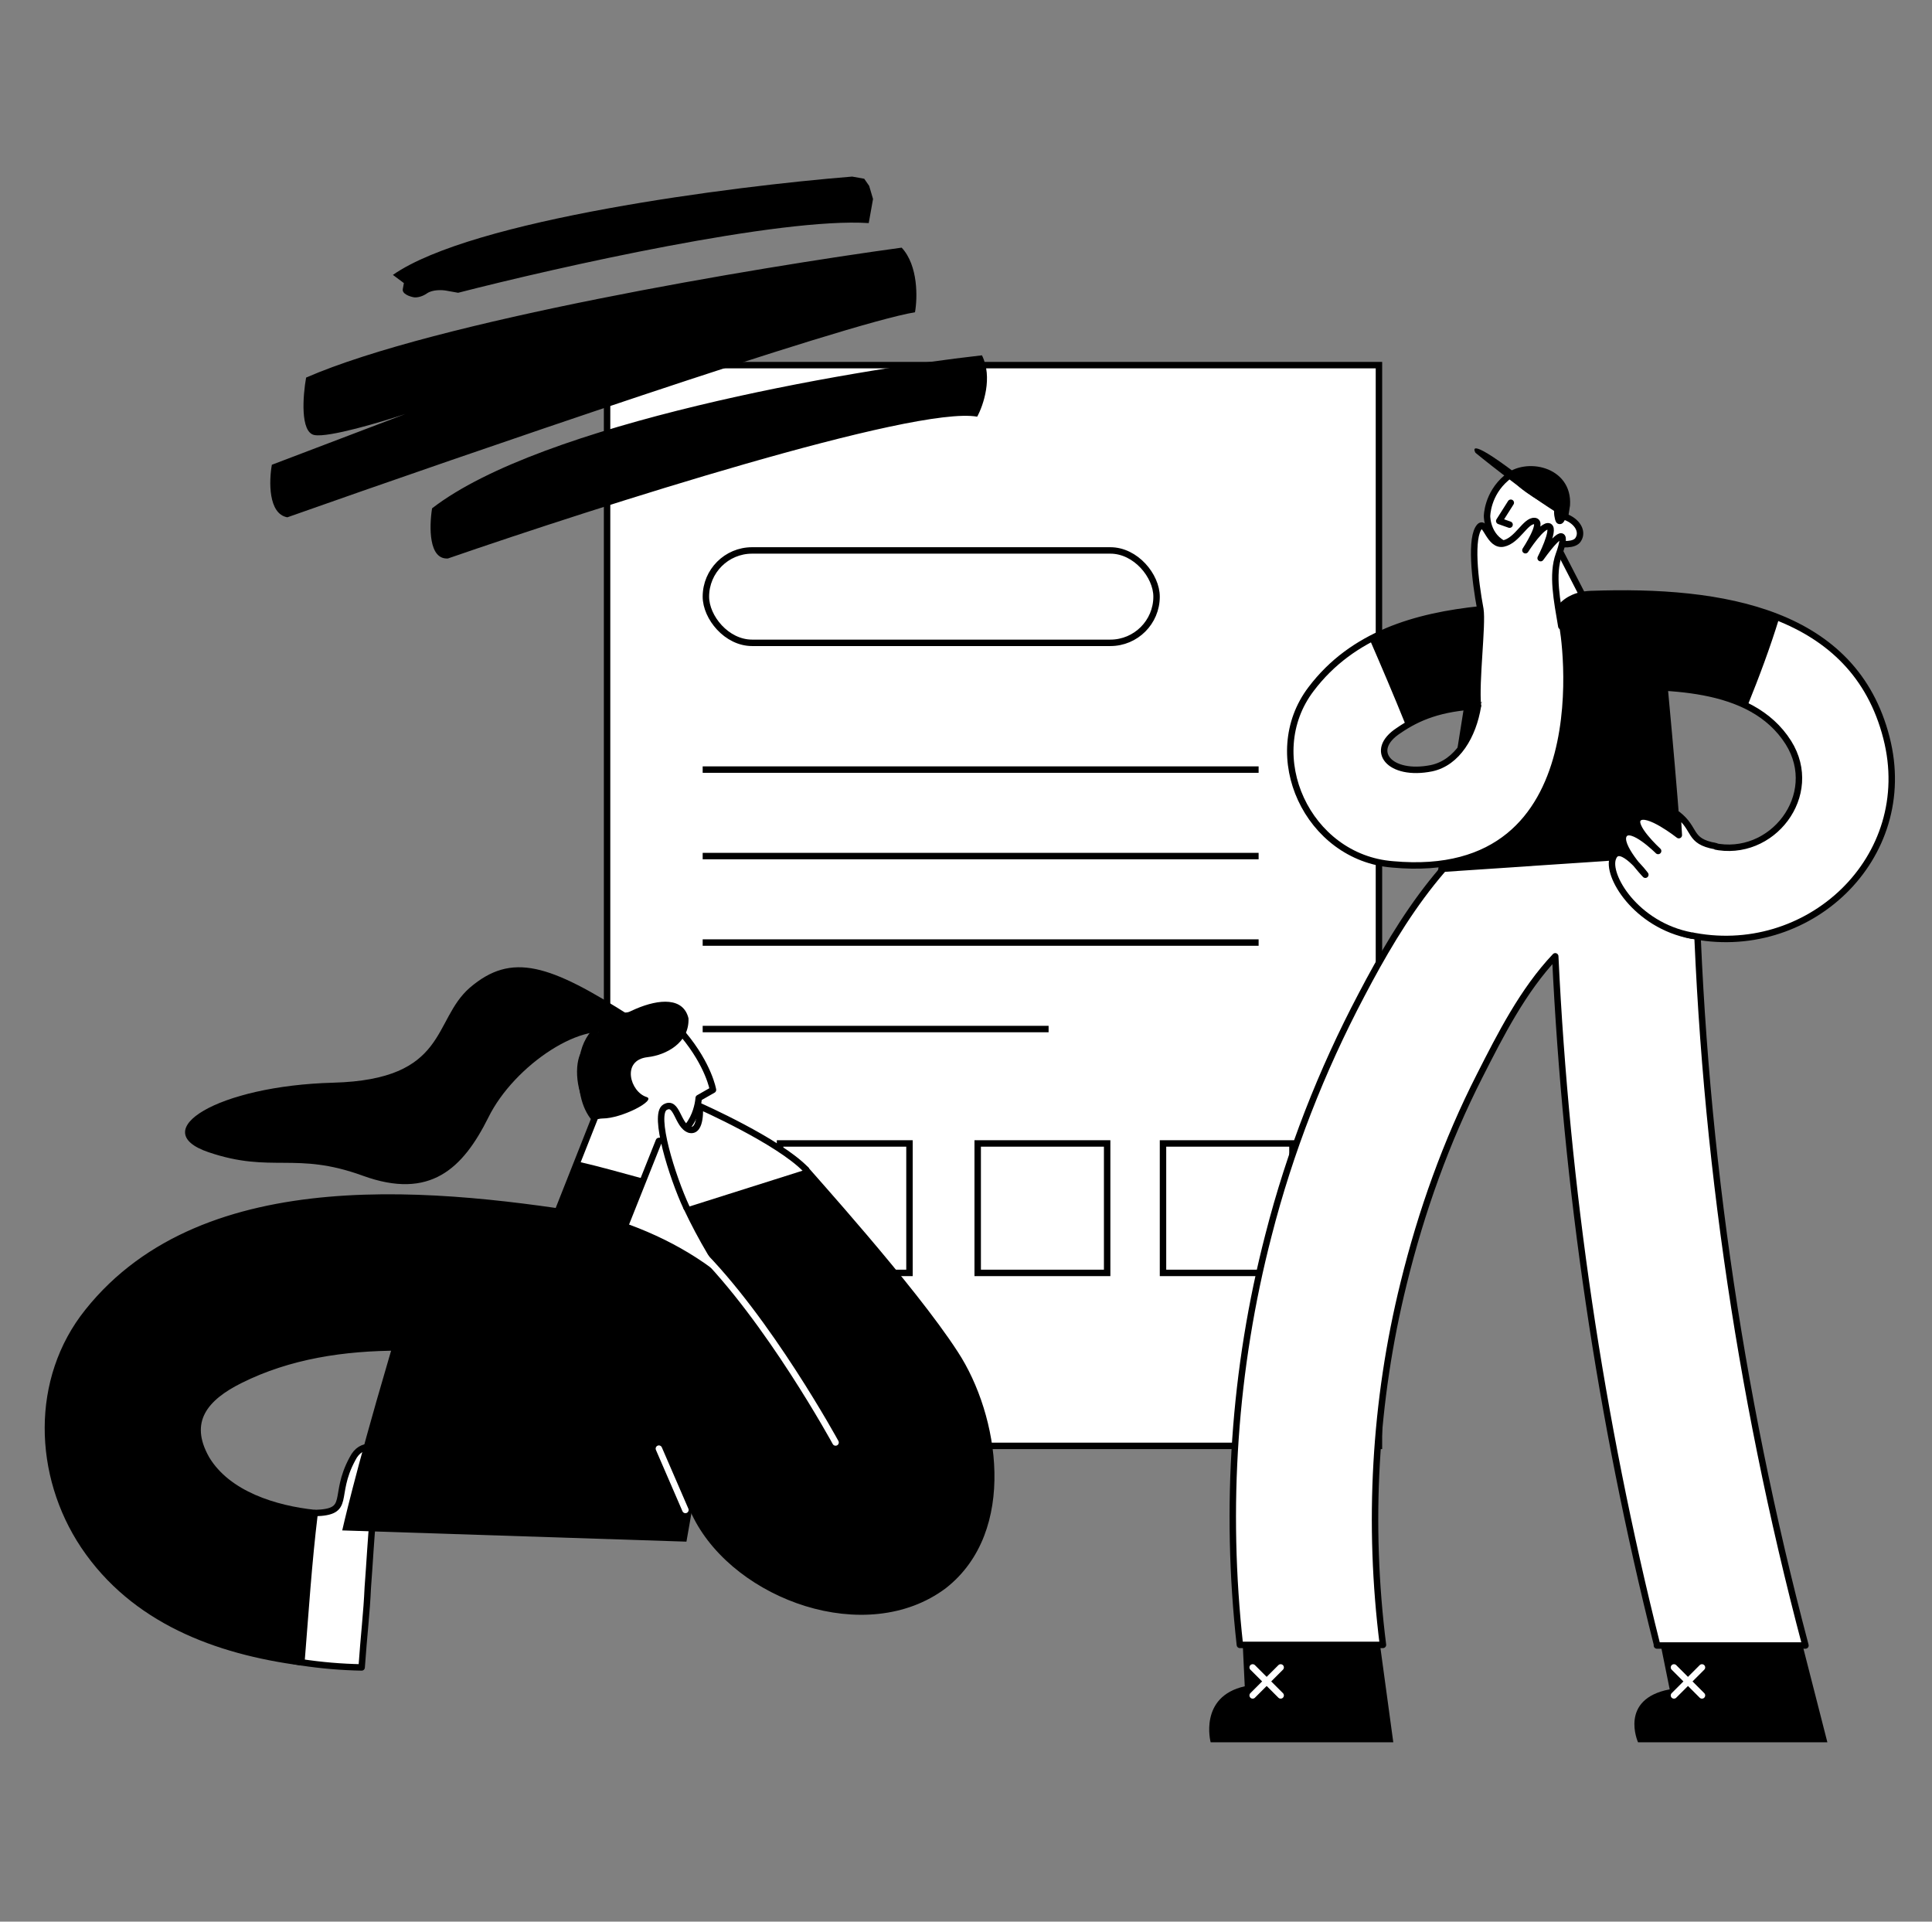 <?xml version="1.0" encoding="UTF-8"?> <svg xmlns="http://www.w3.org/2000/svg" width="186" height="185" viewBox="0 0 186 185" fill="none"><rect x="0" y="0" width="186" height="185" fill="#808080" stroke="none"/><rect x="58.445" y="35.151" width="74.311" height="104.045" fill="white" stroke="black" stroke-width="0.62"></rect><rect x="67.959" y="52.991" width="43.387" height="8.895" rx="4.447" fill="white" stroke="black" stroke-width="0.62"></rect><path d="M67.649 74.09H121.171" stroke="black" stroke-width="0.62"></path><path d="M67.649 82.415H121.171" stroke="black" stroke-width="0.62"></path><path d="M67.649 90.741H121.171" stroke="black" stroke-width="0.62"></path><path d="M67.649 99.067H100.952" stroke="black" stroke-width="0.62"></path><rect x="75.096" y="110.081" width="12.463" height="12.463" stroke="black" stroke-width="0.62"></rect><rect x="94.126" y="110.081" width="12.463" height="12.463" stroke="black" stroke-width="0.62"></rect><rect x="111.966" y="110.081" width="12.463" height="12.463" stroke="black" stroke-width="0.62"></rect><path d="M67.265 105.708C67.265 105.708 67.068 109.548 63.432 109.843L58.219 122.929L52.024 120.865L57.237 107.677C56.252 106.497 55.861 104.719 56.055 102.264C56.547 96.853 63.333 96.656 65.79 99.608C68.247 102.559 68.641 104.923 68.641 104.923L67.265 105.708Z" fill="white" stroke="black" stroke-width="0.62" stroke-linecap="round" stroke-linejoin="round"></path><path d="M55.565 111.809L52.024 120.766L58.219 122.83L61.964 113.482C59.792 112.893 57.726 112.302 55.565 111.809Z" fill="black"></path><path d="M66.283 98.033C66.382 100.396 64.118 101.576 62.341 101.774C59.786 102.069 60.673 105.12 62.246 105.609C63.231 105.905 59.885 107.677 58.016 107.677C57.72 107.677 57.526 107.776 57.231 107.776C55.46 105.708 55.26 102.845 55.854 101.478C57.139 98.526 65.301 94 66.283 98.033Z" fill="black"></path><path d="M45.238 95.081C41.599 98.234 43.175 103.936 32.074 104.232C20.972 104.528 13.979 108.857 20.075 110.924C26.171 112.992 28.434 110.826 34.925 113.186C41.415 115.546 44.562 112.499 47.018 107.578C49.479 102.559 56.36 97.934 59.703 99.706L60.883 97.934C52.908 92.817 49.272 91.636 45.238 95.081Z" fill="black"></path><path d="M35.408 152.843C35.799 147.729 35.799 144.383 37.076 139.462C36.39 139.462 34.817 138.673 33.93 140.448C31.959 144.09 33.93 145.566 30.294 145.665C30.294 145.665 19.967 158.753 29.016 160.032C30.937 160.324 32.874 160.489 34.817 160.525C35.03 157.468 35.309 155.207 35.408 152.843Z" fill="white" stroke="black" stroke-width="0.62" stroke-linecap="round" stroke-linejoin="round"></path><path d="M56.252 118.008C40.128 118.304 40.617 119.98 37.372 130.998C34.127 142.016 32.948 147.334 32.948 147.334L66.086 148.416C66.086 148.416 68.057 137.493 68.74 130.995C69.331 124.503 67.856 117.814 56.252 118.008Z" fill="black"></path><path d="M58.121 117.321C42.486 114.76 19.77 112.105 8.464 126.275C3.252 132.77 3.538 142.019 8.07 148.81C12.889 155.992 20.854 158.947 29.016 160.029C29.407 155.207 29.703 150.496 30.294 145.661C26.556 145.267 21.934 143.89 19.869 140.445C17.806 136.806 19.77 134.528 23.114 132.868C32.553 128.145 44.257 129.72 54.288 131.294C58.121 131.886 62.056 130.308 63.235 126.176C64.118 122.83 61.964 118.008 58.121 117.321Z" fill="black" stroke="black" stroke-width="0.62" stroke-linecap="round" stroke-linejoin="round"></path><path d="M91.949 130.311C87.817 123.915 77.691 112.795 77.592 112.598C73.168 114.369 70.51 114.468 66.096 116.24C67.495 119.213 69.175 122.046 71.112 124.7C67.669 121.354 63.442 119.093 58.821 117.617C49.87 114.76 46.037 128.835 54.984 131.59C62.457 133.95 63.836 139.758 67.078 146.052C71.02 153.728 83.402 158.254 90.875 152.646C97.651 147.334 95.88 136.313 91.949 130.311ZM77.592 133.851C77.421 133.396 77.189 132.965 76.902 132.573C77.714 133.767 78.376 135.056 78.873 136.412C78.986 136.729 79.052 137.061 79.07 137.398C78.476 135.919 77.789 134.344 77.592 133.851Z" fill="black" stroke="black" stroke-width="0.62" stroke-linecap="round" stroke-linejoin="round"></path><path d="M66.086 116.24C64.71 113.281 62.841 107.283 64.02 106.596C65.199 105.909 65.202 108.367 66.382 108.758C67.561 109.054 67.367 106.497 67.367 106.497C67.367 106.497 74.938 109.843 77.595 112.598" fill="white"></path><path d="M66.086 116.24C64.71 113.281 62.841 107.283 64.02 106.596C65.199 105.909 65.202 108.367 66.382 108.758C67.561 109.054 67.367 106.497 67.367 106.497C67.367 106.497 74.938 109.843 77.595 112.598" stroke="black" stroke-width="0.62" stroke-linecap="round" stroke-linejoin="round"></path><path d="M67.166 120.272C73.952 126.965 80.443 138.87 80.443 138.87" stroke="white" stroke-width="0.62" stroke-linecap="round" stroke-linejoin="round"></path><path d="M65.987 145.365L63.432 139.462" stroke="white" stroke-width="0.62" stroke-linecap="round" stroke-linejoin="round"></path><path d="M132.731 157.418L134.137 167.734H116.553C116.553 167.734 115.381 163.338 119.836 162.341L119.601 157.418H132.731Z" fill="black"></path><path d="M120.598 160.524L123.294 163.22" stroke="white" stroke-width="0.62" stroke-miterlimit="10" stroke-linecap="round" stroke-linejoin="round"></path><path d="M120.598 163.22L123.294 160.524" stroke="white" stroke-width="0.62" stroke-miterlimit="10" stroke-linecap="round" stroke-linejoin="round"></path><path d="M173.29 157.418L175.928 167.734H157.699C157.699 167.734 155.824 163.572 160.747 162.634L159.692 157.418H173.29Z" fill="black"></path><path d="M159.516 158.297C154.065 136.61 150.783 114.396 149.728 92.065C146.622 95.347 144.453 99.626 142.46 103.553C139.237 109.883 136.833 116.623 135.134 123.54C132.32 134.91 131.676 146.75 133.141 158.355H119.367C117.902 145.168 118.781 131.804 122.122 118.909C124.173 110.879 127.221 103.084 131.089 95.757C134.958 88.372 139.764 80.753 147.442 76.767C149.67 75.595 152.366 75.653 154.417 76.826C158.286 75.888 163.092 78.056 163.209 83.273C163.737 108.711 167.312 133.855 173.818 158.414H159.516V158.297Z" fill="white" stroke="black" stroke-width="0.62" stroke-miterlimit="10" stroke-linecap="round" stroke-linejoin="round"></path><path d="M161.158 160.524L163.854 163.22" stroke="white" stroke-width="0.62" stroke-miterlimit="10" stroke-linecap="round" stroke-linejoin="round"></path><path d="M161.158 163.22L163.854 160.524" stroke="white" stroke-width="0.62" stroke-miterlimit="10" stroke-linecap="round" stroke-linejoin="round"></path><path d="M148.204 46.816C150.197 48.34 150.256 49.63 150.256 49.63C150.256 49.63 152.073 49.747 152.073 51.212C152.073 51.974 151.897 52.384 151.193 52.384C150.49 52.384 150.08 52.443 150.08 52.443L150.549 54.084L152.659 57.777L147.266 60.121L142.87 52.384C142.87 52.384 143.222 50.978 143.163 50.157C143.105 49.337 143.457 47.461 144.394 46.64C145.332 45.82 146.329 45.351 146.329 45.351L148.204 46.816Z" fill="white"></path><path d="M145.391 45.703C147.384 44.53 151.018 45.41 150.783 48.633C150.783 48.692 150.783 48.75 150.783 48.809C150.783 48.868 150.842 48.926 150.842 48.985C150.842 49.395 150.725 50.567 150.08 50.45C149.787 50.392 149.728 50.099 149.67 49.805C149.611 49.571 149.611 49.278 149.611 49.044C148.028 48.164 145.449 46.64 145.391 45.703Z" fill="black"></path><path d="M143.163 49.688C143.163 49.747 143.163 52.033 145.449 52.619L147.852 59.594L152.776 58.129L149.787 52.326C150.256 52.384 151.604 52.56 151.955 51.916C152.424 51.154 151.838 50.157 150.666 49.747C150.724 49.395 150.783 49.044 150.842 48.633C151.076 45.175 146.856 44.355 145.039 45.996C143.163 47.578 143.163 49.688 143.163 49.688Z" stroke="black" stroke-width="0.62" stroke-miterlimit="10" stroke-linecap="round" stroke-linejoin="round"></path><path d="M145.449 48.399L144.336 50.157L145.332 50.509" stroke="black" stroke-width="0.62" stroke-miterlimit="10" stroke-linecap="round" stroke-linejoin="round"></path><path d="M149.669 49.219C146.328 47.109 142.05 43.593 142.05 43.593C142.05 43.593 140.936 41.776 146.035 45.644C151.193 49.512 149.669 49.219 149.669 49.219Z" fill="black"></path><path d="M161.919 82.394C161.509 75.947 160.336 63.755 160.336 63.755L141.463 64.811L138.415 83.977L161.919 82.394Z" fill="black"></path><path d="M153.128 57.191C165.964 56.722 178.507 58.891 181.613 71.023C184.602 82.629 173.994 92.475 162.623 90.014C157.055 88.783 159.399 80.225 164.967 81.456C170.594 82.687 175.342 76.533 172.177 71.492C168.543 65.748 160.102 66.1 154.183 66.1C148.439 66.1 147.384 57.425 153.128 57.191Z" fill="white" stroke="black" stroke-width="0.62" stroke-miterlimit="10" stroke-linecap="round" stroke-linejoin="round"></path><path d="M153.127 57.191C159.633 56.956 166.139 57.425 171.297 59.477C170.418 62.349 169.363 65.162 168.249 67.917C164.088 65.807 158.461 65.983 154.182 66.041C148.438 66.1 147.383 57.425 153.127 57.191Z" fill="black"></path><path d="M126.224 66.334C130.21 61.059 136.306 59.301 142.577 58.656C142.46 57.484 142.87 56.487 143.574 55.725C144.394 55.901 145.215 56.136 146.035 56.312C147.794 56.781 148.673 59.359 150.373 60.004C150.607 60.766 154.475 85.09 134.078 83.215C125.873 82.57 121.359 72.723 126.224 66.334ZM137.83 73.954C140.291 73.426 141.815 70.847 142.284 67.975C138.709 68.151 136.54 69.031 134.664 70.32C131.675 72.254 133.785 74.775 137.83 73.954Z" fill="white" stroke="black" stroke-width="0.62" stroke-miterlimit="10" stroke-linecap="round" stroke-linejoin="round"></path><path d="M142.518 58.656C142.46 58.187 142.518 57.777 142.636 57.367C143.105 59.066 143.749 60.708 144.277 62.407C144.218 62.466 144.16 62.525 144.16 62.583C144.042 62.818 143.984 63.111 143.867 63.345C143.632 63.404 143.456 63.58 143.398 63.814C142.987 65.103 142.753 66.334 142.636 67.683C140.057 67.917 137.302 68.444 135.309 69.734C134.196 66.979 133.023 64.224 131.851 61.528C135.016 59.828 138.767 59.066 142.518 58.656Z" fill="black"></path><path d="M150.314 60.297C149.904 57.836 149.377 55.315 150.08 53.381C150.783 51.447 150.607 50.568 148.322 53.733C148.322 53.733 149.728 50.978 149.142 50.685C148.497 50.392 146.856 52.971 146.856 52.971C146.856 52.971 148.673 50.216 147.735 50.157C146.856 50.099 146.094 52.033 144.746 52.326C143.398 52.619 143.046 50.099 142.46 50.685C141.522 51.681 141.991 55.843 142.519 58.656C142.753 60.121 142.05 65.69 142.284 67.917" fill="white"></path><path d="M150.314 60.297C149.904 57.836 149.377 55.315 150.08 53.381C150.783 51.447 150.607 50.568 148.322 53.733C148.322 53.733 149.728 50.978 149.142 50.685C148.497 50.392 146.856 52.971 146.856 52.971C146.856 52.971 148.673 50.216 147.735 50.157C146.856 50.099 146.094 52.033 144.746 52.326C143.398 52.619 143.046 50.099 142.46 50.685C141.522 51.681 141.991 55.843 142.519 58.656C142.753 60.121 142.05 65.69 142.284 67.917" stroke="black" stroke-width="0.62" stroke-miterlimit="10" stroke-linecap="round" stroke-linejoin="round"></path><path d="M165.143 81.456C162.505 80.987 163.326 79.815 161.509 78.408L161.626 80.401C161.626 80.401 158.578 77.998 157.757 78.76C156.937 79.463 159.633 81.925 159.633 81.925C159.633 81.925 157.054 79.346 156.351 80.343C155.647 81.339 158.402 84.211 158.402 84.211C158.402 84.211 155.94 80.929 155.296 82.57C154.592 84.211 157.464 89.076 162.857 90.072" fill="white"></path><path d="M165.143 81.456C162.505 80.987 163.326 79.815 161.509 78.408L161.626 80.401C161.626 80.401 158.578 77.998 157.757 78.76C156.937 79.463 159.633 81.925 159.633 81.925C159.633 81.925 157.054 79.346 156.351 80.343C155.647 81.339 158.402 84.211 158.402 84.211C158.402 84.211 155.94 80.929 155.296 82.57C154.592 84.211 157.464 89.076 162.857 90.072" stroke="black" stroke-width="0.62" stroke-miterlimit="10" stroke-linecap="round" stroke-linejoin="round"></path><path fill-rule="evenodd" clip-rule="evenodd" d="M38.882 27.252L37.825 26.464C45.487 21.126 70.494 17.93 82.04 17L83.201 17.207L83.677 17.892L84.05 19.156L83.843 20.317L83.635 21.478C75.112 20.912 53.73 25.714 44.105 28.186L42.944 27.978C42.558 27.909 41.647 27.866 41.1 28.247C40.552 28.628 40.029 28.655 39.835 28.62C39.448 28.551 38.695 28.297 38.778 27.832L38.882 27.252ZM30.277 41.884C28.884 41.635 29.159 38.091 29.47 36.35C41.941 30.913 72.89 25.745 86.806 23.841C88.414 25.566 88.332 28.706 88.09 30.06C81.175 31.219 44.925 43.704 27.664 49.802C25.807 49.47 25.896 46.291 26.172 44.744L39.025 39.855C36.689 40.635 31.67 42.133 30.277 41.884ZM41.596 48.939C41.315 50.736 41.269 53.89 43.126 53.764C57.595 48.764 88.042 39.035 94.078 40.114C94.673 39.023 95.596 36.313 94.535 34.207C81.497 35.669 52.16 40.766 41.596 48.939Z" fill="black"></path></svg> 